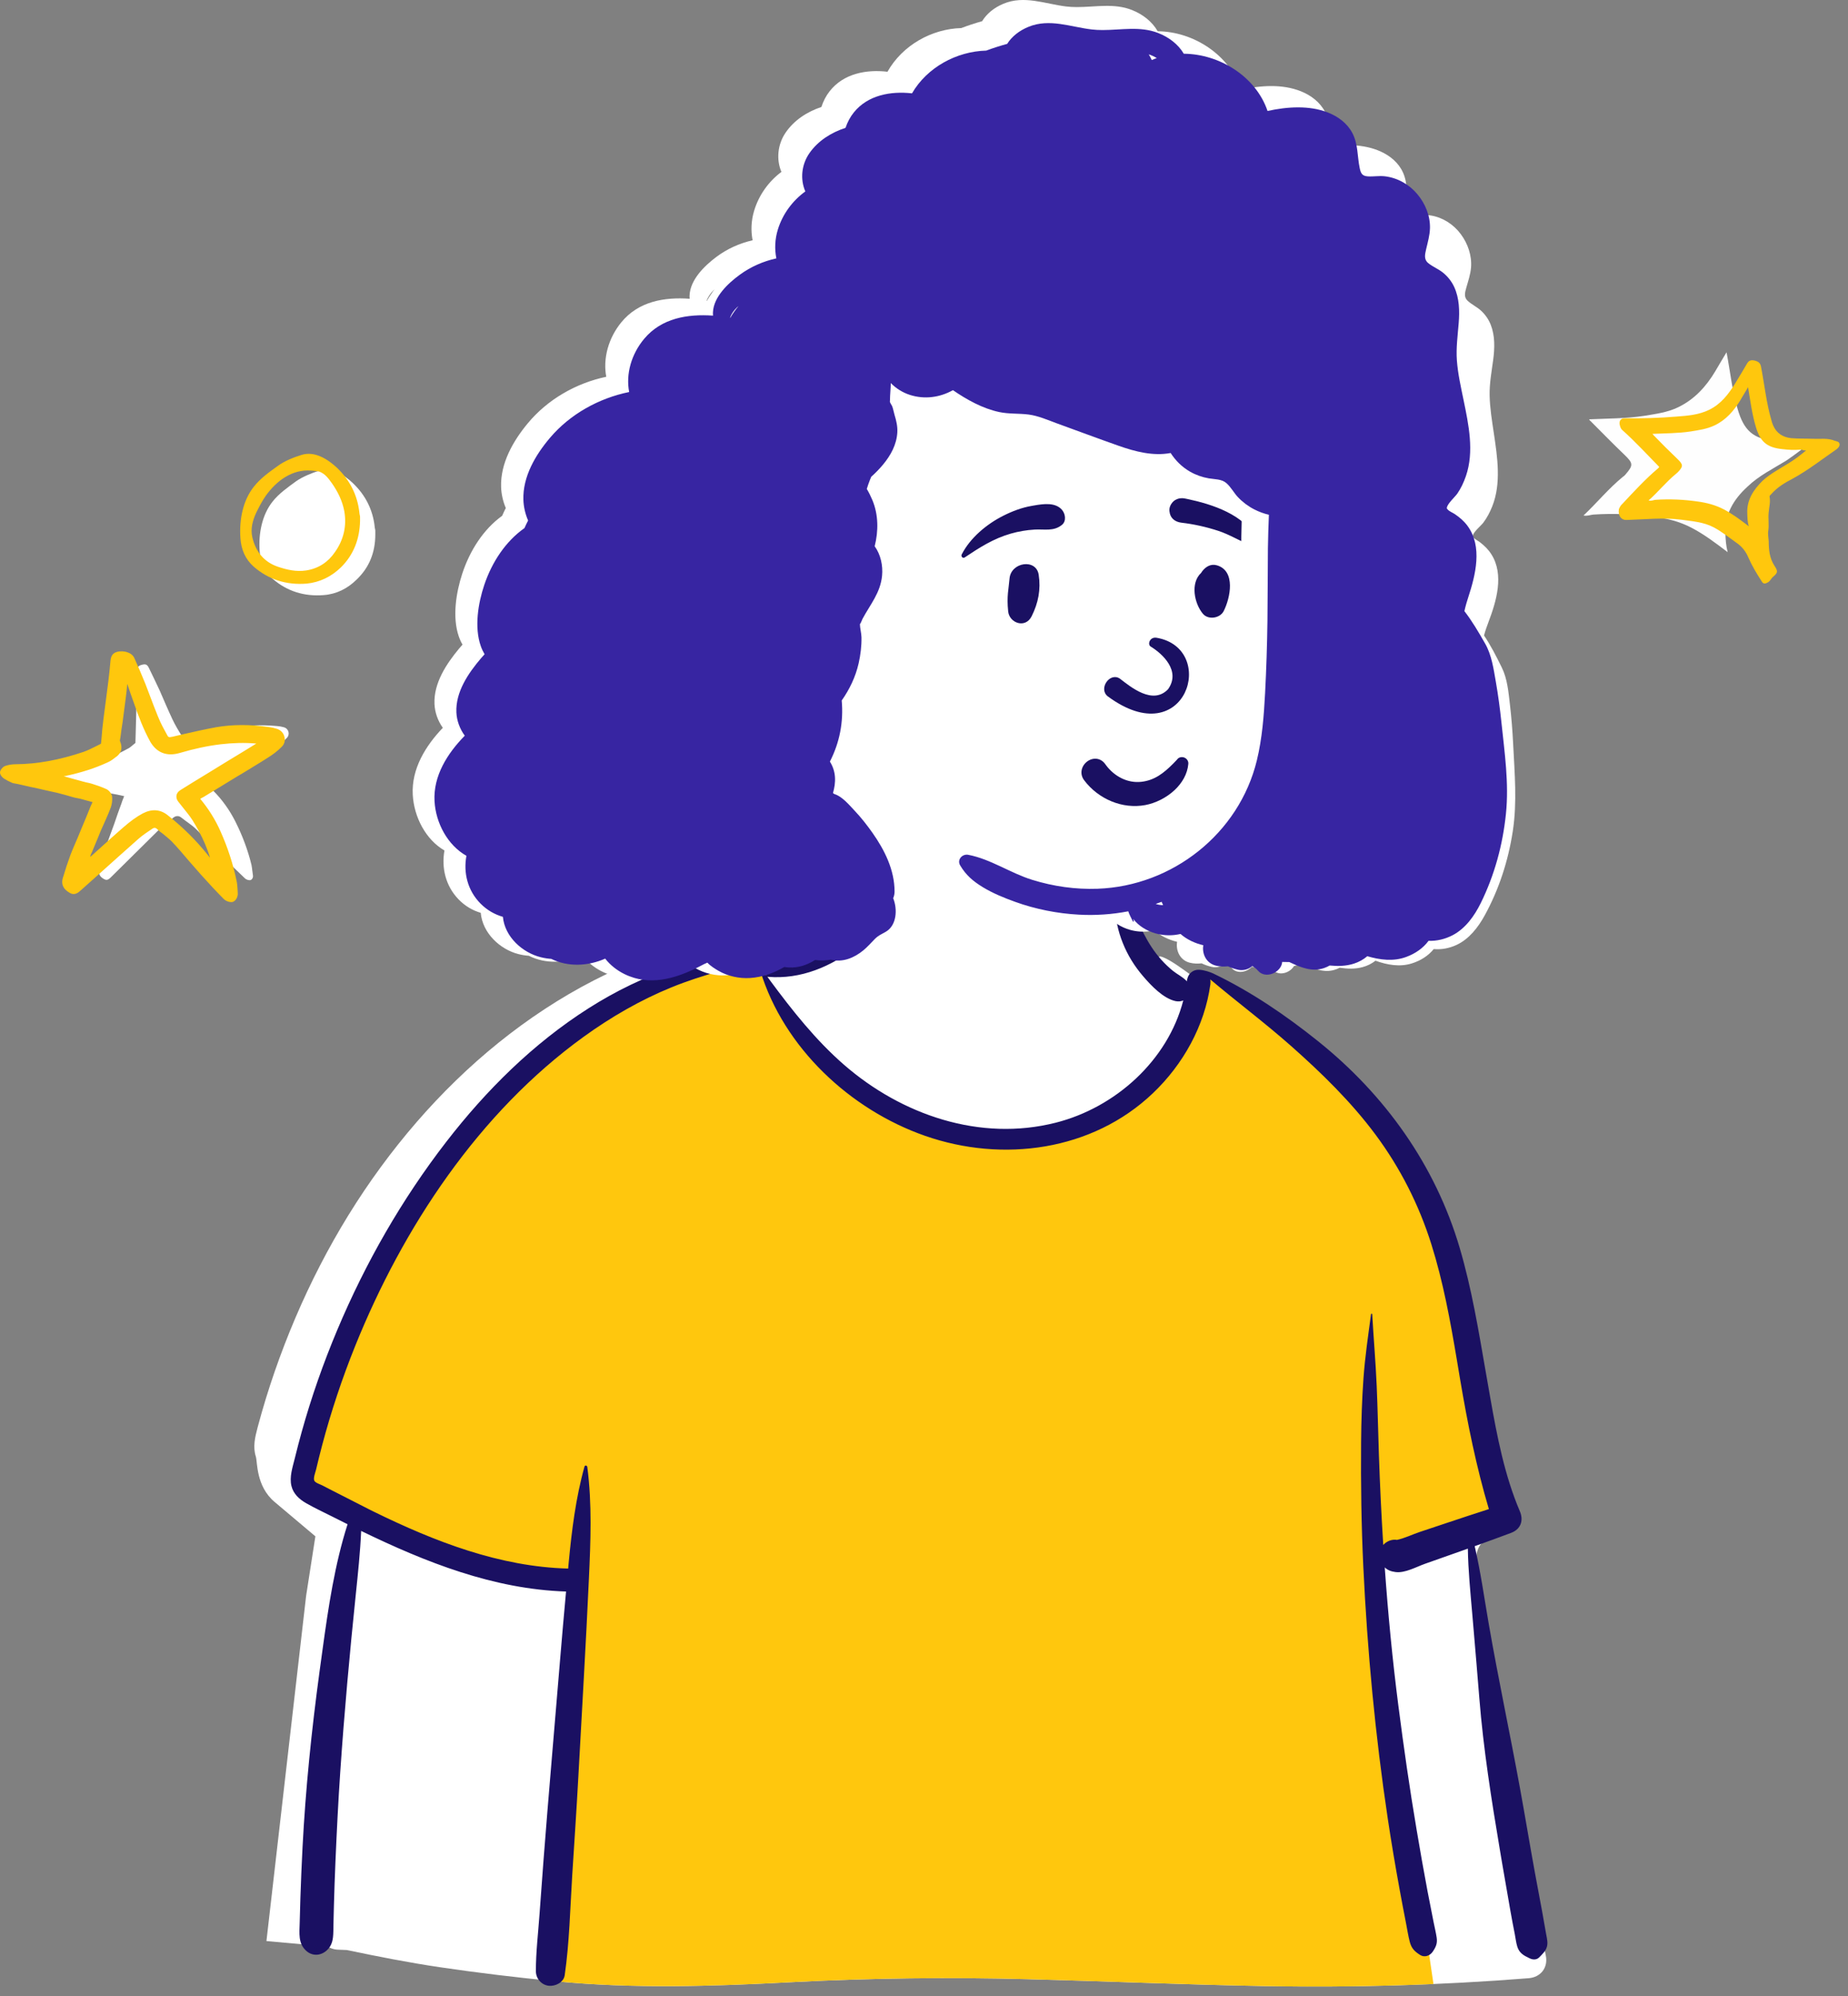 <?xml version="1.0" encoding="UTF-8"?>
<svg xmlns="http://www.w3.org/2000/svg" xmlns:xlink="http://www.w3.org/1999/xlink" width="163px" height="176px" viewBox="0 0 163 176">
  <rect x="0" y="0" width="163" height="176" fill="#808080" stroke="none"/>
  <title>7B38F739-68C2-40AF-AF7F-C975DDE4A9CF</title>
  <g id="ProfileScreen" stroke="none" stroke-width="1" fill="none" fill-rule="evenodd">
    <g id="Assets" transform="translate(-257, -3702)">
      <g id="ALL-STAR" transform="translate(257, 3702)">
        <path d="M132.539,153.441 C131.968,150.22 131.445,146.99 130.97,143.754 C130.745,142.217 130.524,140.679 130.326,139.139 C130.188,138.059 129.977,136.825 130.711,136.026 C131.746,134.901 132.684,133.938 132.81,132.326 C132.93,130.81 132.416,129.156 132.096,127.685 C131.423,124.598 130.586,121.549 129.661,118.53 C128.721,115.462 127.691,112.422 126.645,109.389 C125.667,106.553 124.728,103.692 123.454,100.971 C121.039,95.807 116.951,91.982 111.9,89.429 C110.644,88.794 108.081,86.527 106.769,86.019 C105.561,85.553 105.566,86.915 104.379,86.402 C103.429,85.992 102.545,85.445 102.014,84.529 C101.436,83.533 99.989,82.142 99.769,80.983 C99.302,78.528 99.808,76.438 98.054,74.591 C96.499,72.95 94.408,71.826 92.243,71.222 C87.483,69.895 81.134,70.823 78.262,75.245 C76.89,77.357 76.411,79.91 74.56,81.634 C72.943,83.139 73.305,84.167 71.211,84.943 C71.093,84.987 67.879,84.298 67.76,84.342 C65.47,83.852 63.281,85.223 61.18,86.019 C58.048,87.206 55.065,88.75 52.263,90.585 C46.614,94.286 41.775,99.092 37.785,104.53 C33.763,110.012 30.642,116.158 28.42,122.581 C27.88,124.141 27.396,125.72 26.968,127.315 C26.729,128.207 26.473,129.133 26.764,130.046 C27.003,130.793 27.533,131.349 28.156,131.798 C28.999,132.406 30.692,132.801 30.659,134.024 C30.634,134.954 30.319,135.932 30.165,136.851 C29.981,137.945 29.831,139.046 29.68,140.145 C28.995,145.146 28.462,150.176 28.226,155.221 C27.994,160.187 27.802,165.254 28.146,170.221 C28.169,170.548 28.267,170.848 28.424,171.102 C28.277,171.159 28.266,171.433 28.449,171.472 C28.577,171.498 28.705,171.526 28.833,171.552 C29.1,171.754 29.432,171.878 29.814,171.89 C30.073,171.898 30.332,171.909 30.591,171.922 C33.323,172.493 36.054,173.033 38.821,173.441 C42.185,173.937 45.559,174.342 48.943,174.671 C55.897,175.347 62.797,175.123 69.76,174.758 C76.712,174.395 83.661,174.309 90.621,174.491 C97.586,174.672 104.55,174.974 111.517,175.099 C119.301,175.237 127.073,175.025 134.835,174.406 C135.899,174.321 136.557,173.475 136.347,172.418 C135.09,166.088 133.665,159.798 132.539,153.441 Z" id="Path" fill="#FFFFFF"></path>
        <path d="M56.979,84.387 L57.131,84.328 C59.186,83.526 61.325,82.231 63.56,82.709 C63.639,82.68 65.093,82.976 66.089,83.164 L65.144,84.151 L63.475,84.471 C69.232,93.97 76.04,98.719 83.9,98.719 C91.76,98.719 97.724,93.97 101.793,84.471 L102.348,84.318 C102.416,84.333 102.49,84.356 102.568,84.387 C103.88,84.894 106.442,87.161 107.699,87.796 C112.751,90.35 116.838,94.173 119.254,99.337 C120.484,101.968 121.403,104.729 122.346,107.472 L122.444,107.756 C123.49,110.79 124.52,113.828 125.46,116.896 C126.345,119.785 127.15,122.7 127.807,125.65 L127.895,126.052 C128.216,127.524 128.729,129.176 128.61,130.693 C128.565,131.267 128.417,131.759 128.198,132.205 L116.812,136.301 L122.237,173.287 C117.268,173.5 112.294,173.554 107.317,173.466 C100.349,173.342 93.386,173.039 86.42,172.858 C79.671,172.683 72.933,172.757 66.191,173.094 L64.479,173.181 C57.882,173.511 51.337,173.68 44.743,173.038 L44.293,172.995 L23.501,171.133 L27.001,140.695 L27.818,135.448 L24.219,132.416 C22.564,131.016 22.719,128.9 22.564,128.412 C22.294,127.567 22.493,126.71 22.714,125.88 L22.767,125.681 C23.195,124.087 23.68,122.507 24.219,120.948 C26.442,114.525 29.562,108.38 33.585,102.896 C37.574,97.458 42.413,92.653 48.063,88.952 C50.865,87.117 53.847,85.573 56.979,84.387 Z" id="Path" fill="#FFFFFF"></path>
        <path d="M61.18,86.019 L61.332,85.961 C63.386,85.158 65.525,83.864 67.76,84.342 C67.839,84.313 69.293,84.608 70.29,84.797 L69.344,85.783 L67.675,86.104 C73.432,95.602 80.24,100.351 88.1,100.351 C95.96,100.351 101.924,95.602 105.993,86.104 L106.548,85.951 C106.617,85.967 106.69,85.989 106.768,86.019 C108.081,86.526 110.643,88.793 111.899,89.429 C116.951,91.982 121.038,95.806 123.454,100.97 C124.685,103.6 125.604,106.362 126.546,109.105 L126.644,109.389 C127.69,112.422 128.72,115.462 129.66,118.53 C130.546,121.418 131.35,124.333 132.007,127.282 L132.096,127.685 C132.416,129.156 132.929,130.81 132.81,132.326 C132.765,132.9 132.617,133.392 132.398,133.838 L121.012,137.934 L126.437,174.919 C121.468,175.132 116.494,175.188 111.517,175.099 C104.549,174.974 97.586,174.672 90.62,174.49 C83.871,174.315 77.133,174.389 70.392,174.726 L68.679,174.814 C62.082,175.144 55.537,175.312 48.943,174.671 L48.493,174.627 L48.493,169.217 L50.81,139.091 L39.071,136.882 L27.547,131.286 C27.199,130.939 26.919,130.533 26.764,130.046 C26.494,129.199 26.694,128.343 26.915,127.512 L26.968,127.314 C27.395,125.719 27.88,124.141 28.42,122.581 C30.642,116.157 33.763,110.012 37.785,104.53 C41.774,99.092 46.613,94.286 52.263,90.585 C55.065,88.75 58.047,87.206 61.18,86.019 Z" id="Path" fill="#FFC70D"></path>
        <path d="M65.588,84.186 C66.308,84.155 67.042,84.272 67.76,84.342 C67.823,84.348 67.846,84.445 67.776,84.459 C66.491,84.727 65.22,85.095 63.957,85.467 L63.417,85.628 C61.993,86.049 60.612,86.483 59.234,87.045 C56.488,88.164 53.879,89.673 51.479,91.409 C42.235,98.09 35.545,108.206 31.323,118.679 C30.177,121.524 29.205,124.439 28.418,127.403 C28.227,128.124 28.047,128.848 27.876,129.574 C27.826,129.787 27.608,130.332 27.728,130.551 C27.833,130.743 28.245,130.862 28.436,130.962 L29.082,131.297 C30.341,131.946 32.438,133.012 32.649,133.116 L32.977,133.278 C38.342,135.907 44.075,138.137 50.113,138.291 L50.16,137.776 C50.43,134.926 50.783,132.061 51.554,129.299 C51.595,129.151 51.784,129.201 51.802,129.332 C52.231,132.603 52.094,135.899 51.944,139.184 C51.679,145.002 51.326,150.817 51.013,156.633 C50.856,159.543 50.654,162.45 50.471,165.358 C50.287,168.272 50.228,171.256 49.809,174.146 C49.716,174.79 48.962,175.14 48.39,175.072 C47.758,174.996 47.271,174.44 47.268,173.801 C47.261,172.118 47.472,170.415 47.59,168.735 C47.702,167.14 47.821,165.546 47.944,163.951 C48.393,158.131 48.91,152.318 49.387,146.501 C49.557,144.438 49.739,142.376 49.928,140.315 C43.531,140.109 37.556,137.74 31.855,134.973 C31.773,136.846 31.574,138.716 31.381,140.581 C30.842,145.786 30.367,150.989 30.012,156.21 C29.832,158.847 29.702,161.487 29.588,164.128 C29.532,165.426 29.487,166.723 29.452,168.022 C29.44,168.455 29.429,168.888 29.42,169.321 L29.401,170.312 C29.385,170.941 29.321,171.522 28.792,171.98 C28.255,172.444 27.529,172.47 26.998,171.98 C26.286,171.325 26.412,170.432 26.433,169.553 C26.451,168.811 26.472,168.069 26.496,167.327 C26.545,165.842 26.608,164.359 26.684,162.876 C26.951,157.693 27.485,152.53 28.182,147.387 L28.454,145.403 C28.962,141.712 29.52,137.938 30.656,134.383 C30.213,134.163 29.772,133.943 29.333,133.72 C28.554,133.325 27.748,132.955 26.99,132.519 C26.39,132.174 25.871,131.7 25.704,131.001 C25.517,130.223 25.803,129.37 25.992,128.611 L26.009,128.544 C26.195,127.779 26.395,127.017 26.606,126.259 C27.462,123.183 28.521,120.167 29.76,117.225 C32.241,111.334 35.443,105.738 39.355,100.678 C42.876,96.123 47.036,91.993 51.911,88.895 C54.294,87.381 56.834,86.136 59.52,85.257 C60.776,84.846 62.142,84.489 63.456,84.342 C64.166,84.263 64.876,84.217 65.588,84.186 Z M78.342,74.852 C79.198,73.934 80.897,74.884 80.486,76.1 C79.52,78.961 77.982,81.57 75.581,83.45 C73.324,85.217 70.633,86.365 67.735,86.12 C67.712,86.118 67.693,86.113 67.676,86.104 L67.925,86.443 C69.886,89.095 71.955,91.71 74.448,93.877 C79.528,98.294 86.445,100.675 93.123,98.98 C98.379,97.648 103.008,93.494 104.369,88.2 C104.174,88.287 103.942,88.317 103.687,88.262 C102.598,88.026 101.52,86.88 100.817,86.058 C100.057,85.171 99.463,84.211 99.029,83.126 C98.232,81.142 97.977,78.587 99.064,76.664 C99.198,76.427 99.508,76.56 99.534,76.791 L99.576,77.153 C99.785,78.954 100.046,80.697 100.896,82.339 C101.312,83.143 101.81,83.927 102.417,84.601 C102.742,84.96 103.094,85.305 103.473,85.606 C103.844,85.901 104.292,86.113 104.624,86.451 L104.684,86.516 L104.686,86.504 C104.77,85.791 105.27,85.477 105.76,85.497 C106.234,85.516 106.791,85.724 107.006,85.824 L107.027,85.834 C110.332,87.42 113.375,89.487 116.239,91.781 C122.163,96.524 126.603,102.725 128.753,110.028 C129.809,113.611 130.414,117.304 131.053,120.98 L131.447,123.231 C132.043,126.625 132.71,130.085 134.057,133.241 C134.405,134.058 134.137,134.824 133.283,135.144 C132.215,135.546 131.145,135.934 130.073,136.317 C130.599,138.576 130.921,140.913 131.315,143.182 C132.154,148.007 133.181,152.801 134.062,157.62 C134.513,160.083 134.919,162.555 135.369,165.019 C135.586,166.206 135.813,167.39 136.032,168.577 C136.151,169.216 136.258,169.858 136.371,170.498 L136.391,170.604 C136.456,170.943 136.537,171.292 136.444,171.629 C136.338,172.015 136.037,172.288 135.769,172.564 C135.547,172.792 135.227,172.793 134.956,172.669 L134.867,172.627 C134.384,172.401 134.004,172.176 133.832,171.629 C133.723,171.284 133.684,170.895 133.613,170.538 C133.477,169.856 133.348,169.172 133.226,168.487 C132.981,167.115 132.743,165.743 132.51,164.369 L132.293,163.083 C131.548,158.65 130.839,154.19 130.481,149.71 C130.322,147.723 130.154,145.737 129.984,143.752 L129.856,142.262 C129.695,140.377 129.497,138.443 129.47,136.533 L128.829,136.761 L125.7,137.866 C124.923,138.14 123.936,138.702 123.101,138.6 C122.691,138.55 122.38,138.422 122.14,138.188 C122.428,142.253 122.818,146.311 123.337,150.35 C123.81,154.023 124.334,157.692 124.955,161.344 C125.261,163.153 125.576,164.96 125.918,166.762 C126.09,167.663 126.267,168.563 126.448,169.462 C126.539,169.91 126.647,170.359 126.718,170.812 C126.798,171.33 126.656,171.649 126.367,172.075 C126.129,172.424 125.654,172.604 125.268,172.362 C124.758,172.042 124.491,171.765 124.341,171.181 C124.205,170.652 124.122,170.1 124.017,169.563 C123.822,168.573 123.633,167.581 123.452,166.588 C123.071,164.512 122.721,162.432 122.407,160.345 C121.304,152.992 120.604,145.577 120.25,138.15 C120.076,134.485 120.022,130.817 120.053,127.15 C120.069,125.269 120.13,123.385 120.264,121.508 C120.399,119.611 120.678,117.75 120.929,115.87 C120.937,115.803 121.031,115.799 121.035,115.87 C121.153,117.977 121.339,120.083 121.43,122.196 C121.517,124.213 121.555,126.233 121.624,128.251 C121.714,130.902 121.841,133.555 122.007,136.207 C122.309,135.878 122.764,135.687 123.219,135.762 C123.877,135.624 124.587,135.277 125.214,135.068 L127.583,134.277 C128.829,133.861 130.073,133.448 131.323,133.048 C130.205,129.291 129.44,125.478 128.787,121.609 L128.496,119.869 C127.919,116.444 127.297,113.019 126.252,109.702 C125.154,106.216 123.51,102.973 121.329,100.038 C119.18,97.145 116.565,94.598 113.872,92.214 C111.567,90.175 109.101,88.333 106.751,86.349 C106.774,86.481 106.78,86.625 106.758,86.785 C106.259,90.442 104.35,93.849 101.69,96.382 C96.347,101.471 88.437,102.527 81.598,100.141 C74.982,97.832 69.133,92.365 67.067,85.599 C67.032,85.484 67.187,85.437 67.249,85.523 C67.364,85.68 67.479,85.837 67.594,85.994 C67.586,85.931 67.619,85.863 67.696,85.834 C70.107,84.902 72.475,83.583 74.282,81.715 C75.163,80.805 75.932,79.774 76.538,78.662 C76.829,78.129 77.09,77.577 77.299,77.007 L77.352,76.86 C77.604,76.146 77.815,75.418 78.342,74.852 Z" id="Shape" fill="#1A1062"></path>
        <path d="M91.037,15.762 C99.056,15.762 109.1,24.927 112.039,28.827 C114.511,32.106 114.161,48.997 114.161,59.017 C114.161,61.113 113.215,65.079 112.872,67.084 C111.614,74.429 106.134,80.59 95.288,80.59 C86.456,80.59 79.66,77.787 73.087,70.619 C71.588,68.984 64.265,74.838 62.768,72.73 C58.856,72.73 55.585,36.115 63.265,25.132 C70.945,14.15 83.017,15.762 91.037,15.762 Z" id="Path" fill="#FFFFFF"></path>
        <path d="M140.548,45.367 C142.344,45.244 144.148,45.329 145.919,45.584 C147.056,45.699 148.157,45.984 149.188,46.524 C150.303,47.101 151.344,47.891 152.386,48.681 C152.234,48.102 152.208,47.559 152.185,47.057 C152.106,45.344 152.924,44.009 154.131,42.908 C155.133,41.941 156.362,41.341 157.543,40.617 C158.274,40.124 158.962,39.59 159.649,39.056 C159.4,39.109 159.142,38.954 158.891,38.965 C158.141,39.041 157.384,38.992 156.626,38.901 C154.606,38.699 153.818,37.94 153.272,36.081 C152.779,34.47 152.616,32.761 152.287,31.06 C151.936,31.62 151.626,32.178 151.315,32.695 C150.499,34.071 149.463,35.207 148.028,35.9 C147.086,36.362 146.045,36.493 145.006,36.666 C143.425,36.905 141.792,36.895 140.162,36.97 C140.208,37.051 140.252,37.091 140.339,37.171 C141.305,38.132 142.272,39.134 143.28,40.093 C144.068,40.853 144.076,41.02 143.36,41.848 C143.321,41.892 143.241,41.979 143.159,42.025 C141.907,43.045 140.877,44.306 139.672,45.449 C140.053,45.515 140.297,45.379 140.548,45.367 Z" id="Path" fill="#FEFEFE" fill-rule="nonzero"></path>
        <path d="M143.477,45.842 C145.107,45.797 146.701,45.608 148.343,45.825 C149.281,45.957 150.275,46.029 151.141,46.485 C151.858,46.86 152.494,47.385 153.157,47.85 C153.638,48.178 153.978,48.599 154.207,49.142 C154.532,49.885 154.942,50.566 155.382,51.245 C155.508,51.472 155.656,51.495 155.883,51.368 C156.112,51.27 156.19,51.063 156.327,50.911 C156.805,50.51 156.857,50.391 156.514,49.882 C156.074,49.203 156.012,48.478 156.008,47.75 C155.993,47.43 155.919,47.113 155.965,46.819 C156.055,46.262 155.943,45.713 156.005,45.157 C156.043,44.718 156.168,44.275 156.09,43.842 C156.053,43.698 156.14,43.665 156.223,43.574 C156.749,42.967 157.429,42.558 158.112,42.206 C159.505,41.444 160.714,40.486 161.985,39.612 C162.154,39.488 162.291,39.307 162.254,39.134 C162.215,38.932 162.011,38.912 161.834,38.862 C161.21,38.598 160.545,38.716 159.903,38.687 C159.26,38.658 158.62,38.687 157.976,38.629 C157.245,38.546 156.703,38.191 156.411,37.535 C156.347,37.392 156.28,37.22 156.243,37.047 C155.793,35.494 155.631,33.899 155.325,32.311 C155.25,31.935 155.013,31.859 154.747,31.783 C154.512,31.736 154.279,31.746 154.117,32.016 C153.765,32.615 153.414,33.213 153.061,33.783 C152.465,34.742 151.806,35.617 150.752,36.131 C149.84,36.58 148.853,36.654 147.865,36.728 C146.355,36.855 144.843,36.895 143.297,36.877 C142.976,36.863 142.813,37.103 142.854,37.393 C142.892,37.566 142.931,37.768 143.083,37.907 C144.237,38.932 145.28,40.079 146.351,41.167 C146.295,41.228 146.269,41.287 146.212,41.319 C145.09,42.273 144.091,43.367 143.091,44.432 C142.951,44.555 142.871,44.704 142.792,44.883 C142.701,45.441 142.983,45.865 143.477,45.842 Z M147.835,41.77 C147.892,41.738 147.918,41.678 147.976,41.647 C148.504,41.098 148.467,40.954 147.918,40.426 C147.218,39.758 146.546,39.09 145.873,38.392 C145.843,38.364 145.81,38.307 145.749,38.252 C146.884,38.2 148.02,38.207 149.12,38.04 C149.843,37.92 150.539,37.83 151.223,37.508 C152.25,37.024 152.941,36.206 153.51,35.277 C153.725,34.889 153.97,34.528 154.186,34.14 C154.386,35.325 154.527,36.484 154.871,37.634 C155.251,38.927 155.829,39.455 157.206,39.596 C157.733,39.66 158.259,39.694 158.781,39.641 C158.955,39.633 159.106,39.743 159.308,39.705 C158.831,40.105 158.353,40.476 157.843,40.791 C157.051,41.293 156.168,41.741 155.468,42.384 C154.661,43.178 154.06,44.08 154.116,45.272 C154.133,45.65 154.12,46 154.255,46.402 C153.5,45.824 152.806,45.302 152.03,44.9 C151.313,44.525 150.546,44.327 149.755,44.217 C148.523,44.04 147.267,43.98 146.018,44.066 C145.844,44.074 145.674,44.198 145.409,44.123 C146.276,43.355 146.964,42.479 147.835,41.77 Z" id="Shape" fill="#FFC70D"></path>
        <path d="M98.049,70.654 C97.097,70.266 96.249,69.619 95.628,68.792 C95.412,68.505 95.356,68.201 95.402,67.923 C95.452,67.611 95.637,67.328 95.889,67.139 C96.142,66.948 96.458,66.854 96.763,66.902 C97.029,66.944 97.293,67.089 97.503,67.391 L97.546,67.451 C97.915,67.95 98.396,68.359 98.944,68.623 C99.472,68.878 100.063,68.996 100.673,68.927 C101.838,68.796 102.64,68.167 103.492,67.312 C103.598,67.204 103.704,67.093 103.81,66.98 C103.878,66.877 103.971,66.811 104.074,66.777 C104.189,66.738 104.319,66.741 104.438,66.782 C104.552,66.822 104.655,66.898 104.723,66.999 C104.789,67.095 104.826,67.214 104.814,67.35 C104.736,68.235 104.273,69.026 103.615,69.646 C102.884,70.336 101.916,70.813 101.004,70.98 C100,71.164 98.976,71.032 98.049,70.654 Z M101.478,56.992 C102.548,57.641 104.175,59.156 103.026,60.766 C101.672,62.185 99.724,60.558 98.764,59.822 C97.874,59.251 96.873,60.718 97.699,61.385 C104.638,66.52 107.454,57.162 102.019,56.228 C101.42,56.125 101.199,56.791 101.478,56.992 Z M89.043,51.018 C89.162,49.552 91.394,49.22 91.616,50.67 C91.815,51.969 91.581,53.162 90.995,54.331 C90.436,55.448 89.031,54.927 88.925,53.91 C88.782,52.546 88.97,51.929 89.043,51.018 Z M106.036,50.369 C106.348,49.961 106.797,49.683 107.336,49.84 C109.018,50.332 108.522,52.719 107.931,53.881 C107.61,54.512 106.573,54.672 106.104,54.117 C105.34,53.211 104.974,51.401 105.945,50.508 C105.971,50.462 106.001,50.416 106.036,50.369 Z M90.973,44.606 L91.238,44.559 C92.06,44.417 93.083,44.281 93.664,44.941 C93.972,45.292 94.079,45.943 93.664,46.278 C92.934,46.868 92.128,46.64 91.255,46.69 C90.534,46.731 89.842,46.85 89.149,47.048 C87.627,47.483 86.387,48.277 85.087,49.148 C84.917,49.263 84.743,49.045 84.824,48.885 C85.574,47.416 87.028,46.209 88.485,45.474 C89.262,45.081 90.113,44.755 90.973,44.606 Z M104.504,43.948 L104.707,43.989 C106.92,44.452 109.796,45.376 110.843,47.549 C110.883,47.856 110.841,47.922 110.807,47.965 L110.796,47.979 C110.767,48.016 110.745,48.067 110.612,48.109 C110.575,48.1 110.537,48.091 110.5,48.081 C110.019,47.955 109.639,47.781 109.272,47.602 L108.872,47.405 C108.41,47.178 107.943,46.959 107.448,46.798 C106.391,46.454 105.306,46.211 104.202,46.082 C103.963,46.053 103.733,45.973 103.551,45.835 C103.379,45.703 103.247,45.522 103.187,45.28 C103.109,44.968 103.132,44.731 103.299,44.449 C103.426,44.237 103.605,44.09 103.813,44.006 C104.024,43.92 104.265,43.9 104.504,43.948 Z" id="Shape" fill="#1A1062"></path>
        <path d="M99.652,79.316 C99.825,79.254 99.998,79.19 100.17,79.124 C100.182,79.165 100.201,79.204 100.222,79.243 C100.246,79.304 100.27,79.364 100.297,79.424 C100.081,79.426 99.865,79.386 99.652,79.316 Z M99.303,3.327 C99.226,3.149 99.138,2.979 99.039,2.815 C99.281,2.895 99.522,3.007 99.741,3.151 C99.594,3.202 99.448,3.261 99.303,3.327 Z M62.349,26.527 C62.339,26.525 62.329,26.524 62.32,26.522 C62.447,26.174 62.673,25.845 62.922,25.608 C62.967,25.565 63.016,25.525 63.062,25.485 C62.797,25.81 62.557,26.157 62.349,26.527 Z M129.967,62.958 C129.842,61.735 129.683,60.516 129.477,59.304 C129.279,58.144 129.112,56.903 128.539,55.873 C127.97,54.848 127.4,53.852 126.722,52.949 C126.819,52.489 126.947,52.056 127.058,51.707 C127.698,49.697 128.328,47.145 126.998,45.277 C126.69,44.845 126.313,44.513 125.881,44.214 C125.698,44.086 125.394,43.97 125.253,43.794 C125.154,43.67 125.188,43.737 125.183,43.676 C125.159,43.344 125.913,42.644 126.09,42.382 C126.42,41.896 126.665,41.349 126.854,40.79 C127.596,38.578 127.091,36.141 126.644,33.925 C126.408,32.75 126.148,31.572 126.062,30.372 C125.983,29.245 126.133,28.145 126.22,27.025 C126.306,25.918 126.283,24.777 125.823,23.753 C125.599,23.254 125.259,22.814 124.844,22.471 C124.441,22.135 123.937,21.94 123.543,21.606 C123.15,21.273 123.263,20.822 123.365,20.362 C123.506,19.737 123.684,19.116 123.701,18.471 C123.732,17.346 123.287,16.25 122.592,15.399 C121.874,14.52 120.851,13.926 119.743,13.793 C119.237,13.731 118.74,13.835 118.235,13.799 C117.738,13.763 117.629,13.507 117.536,13.037 C117.32,11.962 117.408,10.9 116.894,9.897 C116.439,9.005 115.63,8.4 114.734,8.044 C113.095,7.39 111.187,7.525 109.457,7.91 C108.436,4.812 105.248,2.781 102.112,2.756 C101.622,1.899 100.792,1.259 99.847,0.884 C98.282,0.26 96.624,0.624 94.995,0.624 L94.987,0.624 C94.824,0.614 94.66,0.61 94.497,0.611 C94.343,0.602 94.189,0.589 94.036,0.571 C92.181,0.345 90.346,-0.438 88.508,0.329 C87.688,0.671 87.037,1.198 86.625,1.87 C86.003,2.044 85.39,2.244 84.788,2.475 C82.18,2.546 79.597,3.988 78.279,6.325 C76.422,6.108 74.408,6.476 73.18,8.04 C72.86,8.446 72.613,8.925 72.449,9.432 C71.197,9.85 70.038,10.593 69.28,11.714 C68.589,12.736 68.456,14.058 68.924,15.156 C67.806,15.991 66.933,17.186 66.512,18.597 C66.256,19.454 66.219,20.34 66.383,21.184 C65.239,21.446 64.144,21.931 63.175,22.659 C62.159,23.422 60.89,24.636 60.823,26.033 C60.818,26.135 60.822,26.238 60.83,26.34 C58.593,26.178 56.312,26.569 54.8,28.418 C53.665,29.806 53.171,31.593 53.474,33.219 C50.813,33.777 48.296,35.211 46.541,37.333 C45.265,38.874 44.131,40.834 44.199,42.933 C44.22,43.566 44.364,44.202 44.613,44.79 L44.613,44.792 C44.506,44.999 44.397,45.229 44.292,45.474 C42.643,46.664 41.445,48.528 40.771,50.583 C40.226,52.248 39.883,54.411 40.465,56.105 C40.553,56.363 40.666,56.607 40.797,56.832 C40.687,56.953 40.583,57.073 40.482,57.195 C39.371,58.534 38.246,60.221 38.323,62.065 C38.354,62.807 38.621,63.554 39.058,64.167 C37.522,65.773 36.284,67.801 36.407,70.064 C36.512,72.034 37.56,74.035 39.203,74.981 C38.929,76.499 39.296,78.101 40.442,79.287 C41.014,79.879 41.688,80.269 42.403,80.478 C42.562,82.266 44.101,83.705 45.735,84.118 C46.04,84.196 46.344,84.243 46.647,84.265 C48.118,85.009 49.872,84.924 51.373,84.242 C51.815,84.822 52.391,85.293 53.063,85.633 C53.335,85.77 53.622,85.885 53.922,85.977 C56.042,86.624 58.215,85.747 60.069,84.724 C60.129,84.691 60.238,84.649 60.335,84.605 C60.591,84.9 61.057,85.191 61.301,85.334 C62.126,85.823 63.134,86.051 64.082,85.986 C65.193,85.91 66.173,85.531 67.08,84.993 C67.213,85.017 67.346,85.03 67.48,85.037 C68.334,85.084 69.095,84.805 69.779,84.365 C70.231,84.427 70.695,84.421 71.164,84.335 C72.199,84.607 73.206,84.176 74.015,83.491 C74.374,83.187 74.677,82.83 75.001,82.491 C75.338,82.137 75.594,82.055 75.988,81.817 C76.92,81.255 77.032,79.831 76.628,78.801 C76.705,78.621 76.749,78.42 76.749,78.197 C76.746,76.252 75.877,74.468 74.811,72.911 C74.334,72.218 73.816,71.538 73.248,70.922 C72.792,70.428 72.15,69.625 71.475,69.424 C71.433,69.394 71.391,69.363 71.348,69.334 C71.479,68.861 71.556,68.38 71.523,67.889 C71.489,67.384 71.331,66.906 71.078,66.498 C71.927,64.801 72.286,62.939 72.115,60.997 C72.806,59.986 73.33,58.87 73.6,57.647 C73.766,56.89 73.862,56.093 73.849,55.317 C73.843,54.945 73.711,54.474 73.708,54.088 C73.728,54.21 73.882,53.755 73.941,53.642 C74.627,52.329 75.507,51.305 75.654,49.757 C75.739,48.852 75.532,47.852 75.005,47.11 C75.342,45.74 75.338,44.268 74.808,42.961 C74.665,42.612 74.502,42.27 74.314,41.946 C74.401,41.673 74.481,41.397 74.583,41.149 C74.623,41.051 74.662,40.951 74.702,40.852 C75.088,40.501 75.446,40.118 75.748,39.743 C76.416,38.911 76.927,37.957 76.991,36.859 C77.023,36.308 76.897,35.782 76.742,35.26 C76.674,35.024 76.633,34.761 76.552,34.531 C76.506,34.403 76.396,34.273 76.358,34.152 C76.35,34.126 76.342,34.104 76.337,34.086 C76.342,34.069 76.347,34.032 76.347,33.963 C76.348,33.436 76.415,32.921 76.418,32.414 C76.886,32.901 77.449,33.265 78.089,33.477 C79.38,33.904 80.725,33.711 81.867,33.052 C83.097,33.921 84.478,34.707 85.926,35.022 C86.787,35.21 87.649,35.132 88.512,35.248 C89.37,35.364 90.199,35.75 91.007,36.05 C92.806,36.721 94.599,37.409 96.403,38.062 C97.859,38.588 99.436,39.006 100.961,38.71 C101.389,39.39 101.945,39.966 102.658,40.388 C103.168,40.689 103.729,40.893 104.308,40.994 C104.819,41.084 105.421,41.048 105.835,41.411 C106.241,41.763 106.494,42.288 106.858,42.684 C107.264,43.127 107.765,43.511 108.289,43.787 C108.71,44.009 109.14,44.168 109.577,44.273 C109.538,45.275 109.501,46.275 109.49,47.278 C109.469,49.458 109.477,51.638 109.449,53.818 C109.42,55.99 109.354,58.163 109.242,60.332 C109.138,62.369 108.989,64.412 108.518,66.398 C106.956,72.989 101.105,77.708 94.556,77.949 C92.612,78.021 90.687,77.739 88.828,77.149 C86.902,76.538 85.182,75.279 83.207,74.892 C82.691,74.792 82.205,75.327 82.501,75.842 C83.01,76.727 83.629,77.267 84.475,77.799 C85.361,78.355 86.348,78.767 87.323,79.128 C89.115,79.791 91.012,80.175 92.913,80.283 C94.364,80.364 95.821,80.262 97.242,79.98 C97.342,80.296 97.518,80.602 97.652,80.894 C97.672,80.937 97.739,80.908 97.726,80.864 C97.704,80.791 97.69,80.726 97.684,80.673 C98.163,81.316 98.901,81.76 99.659,81.975 C100.194,82.128 100.762,82.175 101.312,82.11 C101.49,82.09 101.659,82.059 101.827,82.021 C102.388,82.527 103.104,82.865 103.824,83.033 C103.701,83.807 104.072,84.652 104.933,84.873 C105.293,84.965 105.64,84.966 105.988,84.933 C106.268,85.068 106.57,85.174 106.89,85.245 C107.306,85.339 107.805,85.219 108.119,84.908 C108.291,85.033 108.452,85.119 108.611,85.317 C109.267,86.132 110.681,85.483 110.743,84.54 C110.951,84.54 111.16,84.543 111.369,84.55 C111.419,84.573 111.468,84.597 111.52,84.622 C112.435,85.06 113.382,85.444 114.394,85.098 C114.58,85.036 114.751,84.955 114.906,84.861 C115.618,84.927 116.321,84.928 117.043,84.688 C117.47,84.546 117.872,84.319 118.206,84.023 C119.321,84.361 120.498,84.513 121.607,84.095 C122.437,83.783 123.106,83.29 123.577,82.64 C124.297,82.667 125.028,82.488 125.687,82.134 C126.814,81.533 127.603,80.389 128.153,79.244 C129.365,76.717 130.083,74.001 130.364,71.201 C130.642,68.443 130.246,65.7 129.967,62.958 Z" id="Shape" fill="#FFFFFF"></path>
        <path d="M133.464,65.563 C133.406,64.411 133.315,63.261 133.181,62.116 C133.052,61.019 132.956,59.849 132.466,58.856 C131.98,57.867 131.491,56.905 130.896,56.026 C131.01,55.6 131.153,55.201 131.275,54.879 C131.978,53.029 132.699,50.671 131.536,48.855 C131.266,48.434 130.926,48.105 130.534,47.803 C130.368,47.674 130.086,47.55 129.962,47.378 C129.874,47.257 129.903,47.321 129.902,47.264 C129.896,46.952 130.642,46.334 130.821,46.097 C131.157,45.659 131.416,45.159 131.621,44.645 C132.43,42.611 132.075,40.304 131.763,38.205 C131.598,37.093 131.411,35.977 131.39,34.849 C131.37,33.79 131.566,32.767 131.704,31.722 C131.84,30.69 131.874,29.62 131.491,28.638 C131.304,28.159 131.004,27.73 130.631,27.388 C130.266,27.053 129.801,26.845 129.445,26.512 C129.091,26.18 129.22,25.764 129.34,25.338 C129.503,24.76 129.701,24.188 129.75,23.584 C129.834,22.532 129.469,21.483 128.854,20.652 C128.221,19.793 127.284,19.185 126.246,19.004 C125.771,18.921 125.296,18.994 124.823,18.934 C124.354,18.876 124.265,18.63 124.199,18.186 C124.049,17.168 124.185,16.178 123.749,15.212 C123.364,14.354 122.631,13.747 121.803,13.368 C120.288,12.673 118.481,12.704 116.829,12.978 C116.019,10.025 113.11,7.962 110.152,7.781 C109.732,6.954 108.982,6.314 108.107,5.914 C106.661,5.252 105.079,5.509 103.541,5.427 L103.534,5.427 C103.38,5.409 103.226,5.397 103.072,5.39 C102.927,5.374 102.783,5.354 102.639,5.329 C100.899,5.025 99.206,4.199 97.434,4.825 C96.643,5.104 96.002,5.564 95.58,6.173 C94.985,6.305 94.396,6.461 93.817,6.648 C91.353,6.582 88.844,7.803 87.484,9.925 C85.743,9.629 83.823,9.872 82.587,11.275 C82.266,11.64 82.008,12.075 81.828,12.542 C80.626,12.871 79.496,13.509 78.725,14.52 C78.022,15.443 77.831,16.674 78.218,17.726 C77.123,18.451 76.239,19.527 75.773,20.827 C75.489,21.617 75.409,22.445 75.523,23.244 C74.43,23.431 73.373,23.83 72.422,24.464 C71.426,25.127 70.168,26.2 70.036,27.505 C70.026,27.601 70.025,27.697 70.027,27.793 C67.924,27.529 65.752,27.78 64.234,29.436 C63.094,30.678 62.54,32.327 62.745,33.866 C60.206,34.254 57.76,35.471 55.999,37.369 C54.718,38.749 53.551,40.528 53.512,42.497 C53.501,43.09 53.605,43.694 53.811,44.257 L53.811,44.258 C53.7,44.447 53.585,44.657 53.474,44.881 C51.859,45.912 50.636,47.598 49.898,49.489 C49.302,51.021 48.872,53.029 49.337,54.645 C49.407,54.891 49.501,55.125 49.614,55.343 C49.504,55.45 49.4,55.557 49.299,55.666 C48.184,56.865 47.039,58.388 47.02,60.119 C47.013,60.816 47.229,61.528 47.611,62.124 C46.081,63.551 44.813,65.388 44.816,67.514 C44.818,69.364 45.709,71.291 47.213,72.259 C46.879,73.667 47.146,75.186 48.169,76.354 C48.68,76.938 49.296,77.337 49.96,77.568 C50.022,79.251 51.403,80.676 52.925,81.145 C53.209,81.233 53.494,81.293 53.779,81.328 C55.13,82.099 56.789,82.107 58.24,81.544 C58.628,82.109 59.149,82.58 59.766,82.931 C60.015,83.074 60.281,83.196 60.56,83.297 C62.528,84.01 64.623,83.297 66.422,82.432 C66.48,82.405 66.586,82.372 66.679,82.334 C66.906,82.623 67.332,82.92 67.555,83.066 C68.309,83.566 69.25,83.829 70.147,83.817 C71.199,83.801 72.143,83.495 73.026,83.037 C73.15,83.066 73.275,83.085 73.401,83.099 C74.204,83.185 74.936,82.963 75.604,82.585 C76.028,82.666 76.465,82.683 76.913,82.627 C77.875,82.933 78.847,82.58 79.645,81.979 C79.998,81.713 80.302,81.394 80.625,81.091 C80.96,80.777 81.206,80.714 81.59,80.511 C82.497,80.031 82.673,78.703 82.343,77.718 C82.424,77.553 82.476,77.367 82.487,77.158 C82.58,75.337 81.848,73.622 80.918,72.111 C80.503,71.437 80.048,70.775 79.543,70.17 C79.136,69.684 78.57,68.9 77.943,68.678 C77.905,68.647 77.866,68.616 77.828,68.586 C77.975,68.15 78.071,67.704 78.064,67.242 C78.057,66.767 77.932,66.312 77.713,65.917 C78.598,64.37 79.029,62.645 78.964,60.817 C79.666,59.906 80.215,58.887 80.531,57.754 C80.725,57.054 80.855,56.313 80.881,55.585 C80.894,55.236 80.792,54.788 80.809,54.427 C80.822,54.542 80.989,54.124 81.051,54.021 C81.763,52.826 82.644,51.911 82.859,50.469 C82.985,49.626 82.838,48.679 82.378,47.957 C82.764,46.691 82.833,45.312 82.397,44.062 C82.28,43.728 82.142,43.399 81.981,43.086 C82.076,42.835 82.165,42.581 82.274,42.354 C82.317,42.264 82.359,42.172 82.401,42.081 C82.783,41.772 83.14,41.432 83.443,41.095 C84.115,40.35 84.644,39.482 84.759,38.456 C84.816,37.943 84.724,37.443 84.603,36.947 C84.55,36.722 84.524,36.474 84.459,36.254 C84.423,36.132 84.326,36.005 84.296,35.89 C84.289,35.865 84.283,35.844 84.278,35.827 C84.285,35.811 84.291,35.777 84.294,35.712 C84.321,35.219 84.41,34.74 84.438,34.265 C84.855,34.745 85.369,35.114 85.963,35.345 C87.159,35.81 88.439,35.696 89.549,35.137 C90.666,36.012 91.931,36.817 93.282,37.186 C94.084,37.405 94.903,37.375 95.711,37.527 C96.515,37.679 97.279,38.082 98.026,38.404 C99.69,39.123 101.349,39.857 103.019,40.559 C104.368,41.125 105.835,41.596 107.288,41.395 C107.658,42.054 108.155,42.621 108.807,43.052 C109.274,43.36 109.792,43.579 110.333,43.703 C110.813,43.812 111.381,43.809 111.755,44.17 C112.12,44.52 112.333,45.024 112.658,45.414 C113.018,45.849 113.472,46.234 113.953,46.519 C114.34,46.747 114.737,46.918 115.144,47.038 C115.059,47.974 114.974,48.91 114.914,49.849 C114.786,51.889 114.686,53.931 114.552,55.971 C114.418,58.004 114.247,60.035 114.035,62.062 C113.834,63.963 113.594,65.869 113.051,67.706 C111.251,73.8 105.497,77.925 99.304,77.822 C97.465,77.791 95.663,77.431 93.938,76.785 C92.15,76.115 90.589,74.85 88.745,74.388 C88.263,74.268 87.777,74.746 88.031,75.242 C88.468,76.097 89.025,76.633 89.797,77.174 C90.606,77.74 91.518,78.175 92.419,78.562 C94.078,79.273 95.849,79.729 97.639,79.925 C99.004,80.074 100.383,80.051 101.738,79.859 C101.817,80.16 101.968,80.456 102.08,80.735 C102.097,80.776 102.161,80.753 102.151,80.711 C102.135,80.641 102.124,80.579 102.121,80.53 C102.541,81.156 103.215,81.609 103.92,81.849 C104.418,82.019 104.951,82.091 105.474,82.059 C105.642,82.048 105.804,82.028 105.964,82.001 C106.468,82.503 107.128,82.855 107.799,83.049 C107.644,83.768 107.952,84.578 108.754,84.827 C109.09,84.932 109.417,84.951 109.747,84.937 C110.004,85.077 110.284,85.192 110.583,85.275 C110.971,85.384 111.447,85.296 111.76,85.02 C111.916,85.146 112.063,85.235 112.204,85.428 C112.782,86.226 114.148,85.688 114.254,84.808 C114.45,84.819 114.647,84.832 114.845,84.849 C114.89,84.874 114.936,84.898 114.983,84.924 C115.825,85.381 116.7,85.787 117.671,85.515 C117.85,85.465 118.016,85.398 118.166,85.318 C118.836,85.416 119.499,85.452 120.192,85.263 C120.602,85.152 120.992,84.96 121.323,84.7 C122.359,85.072 123.461,85.273 124.529,84.938 C125.328,84.687 125.983,84.259 126.46,83.674 C127.138,83.735 127.836,83.604 128.476,83.306 C129.569,82.8 130.37,81.769 130.946,80.724 C132.215,78.418 133.026,75.911 133.43,73.302 C133.828,70.733 133.591,68.145 133.464,65.563 Z" id="Path" fill="#FFFFFF"></path>
        <path d="M101.938,79.694 C102.113,79.633 102.287,79.57 102.46,79.506 C102.471,79.546 102.491,79.585 102.511,79.622 C102.536,79.682 102.56,79.741 102.588,79.8 C102.37,79.802 102.153,79.763 101.938,79.694 Z M101.59,5.295 C101.513,5.121 101.423,4.954 101.323,4.793 C101.567,4.872 101.81,4.982 102.03,5.122 C101.882,5.173 101.735,5.23 101.59,5.295 Z M64.419,28.01 C64.409,28.008 64.399,28.007 64.39,28.005 C64.517,27.664 64.745,27.342 64.996,27.109 C65.041,27.067 65.09,27.029 65.137,26.989 C64.87,27.308 64.628,27.648 64.419,28.01 Z M132.43,63.678 C132.304,62.481 132.144,61.287 131.937,60.101 C131.738,58.965 131.57,57.75 130.994,56.742 C130.421,55.738 129.848,54.762 129.166,53.879 C129.263,53.428 129.393,53.004 129.504,52.663 C130.148,50.695 130.782,48.196 129.444,46.368 C129.134,45.944 128.754,45.619 128.321,45.326 C128.136,45.201 127.831,45.088 127.689,44.916 C127.588,44.794 127.622,44.86 127.619,44.799 C127.594,44.475 128.352,43.79 128.53,43.533 C128.862,43.057 129.109,42.521 129.298,41.974 C130.045,39.808 129.537,37.423 129.088,35.253 C128.851,34.102 128.589,32.949 128.502,31.774 C128.422,30.671 128.573,29.594 128.661,28.497 C128.748,27.414 128.725,26.296 128.263,25.294 C128.036,24.805 127.695,24.375 127.278,24.039 C126.872,23.71 126.365,23.519 125.969,23.191 C125.574,22.865 125.687,22.424 125.79,21.973 C125.932,21.362 126.111,20.754 126.128,20.122 C126.159,19.021 125.711,17.948 125.012,17.115 C124.291,16.254 123.26,15.673 122.147,15.542 C121.637,15.482 121.137,15.584 120.631,15.548 C120.13,15.513 120.021,15.262 119.927,14.802 C119.709,13.75 119.797,12.71 119.282,11.727 C118.823,10.854 118.009,10.262 117.109,9.913 C115.46,9.273 113.541,9.405 111.801,9.783 C110.774,6.749 107.568,4.76 104.413,4.736 C103.92,3.897 103.086,3.271 102.136,2.903 C100.561,2.293 98.894,2.649 97.255,2.649 L97.248,2.649 C97.083,2.639 96.918,2.635 96.754,2.636 C96.6,2.627 96.445,2.614 96.291,2.597 C94.425,2.376 92.579,1.609 90.73,2.36 C89.906,2.695 89.251,3.211 88.836,3.868 C88.211,4.039 87.594,4.235 86.989,4.461 C84.366,4.53 81.768,5.942 80.442,8.23 C78.575,8.018 76.549,8.378 75.314,9.909 C74.992,10.307 74.743,10.776 74.578,11.272 C73.319,11.681 72.154,12.41 71.391,13.507 C70.696,14.508 70.562,15.802 71.033,16.876 C69.909,17.694 69.03,18.864 68.607,20.246 C68.35,21.085 68.312,21.952 68.477,22.779 C67.327,23.035 66.226,23.51 65.251,24.223 C64.229,24.969 62.952,26.158 62.885,27.526 C62.88,27.626 62.884,27.726 62.892,27.827 C60.642,27.668 58.348,28.05 56.827,29.861 C55.685,31.22 55.189,32.969 55.494,34.562 C52.817,35.108 50.286,36.512 48.52,38.589 C47.237,40.099 46.096,42.017 46.165,44.072 C46.186,44.692 46.331,45.315 46.581,45.891 L46.581,45.892 C46.474,46.095 46.364,46.32 46.258,46.56 C44.6,47.725 43.395,49.55 42.717,51.562 C42.169,53.192 41.824,55.31 42.409,56.968 C42.498,57.221 42.611,57.46 42.743,57.681 C42.632,57.799 42.528,57.916 42.426,58.036 C41.309,59.347 40.177,60.998 40.255,62.804 C40.286,63.531 40.555,64.262 40.994,64.862 C39.449,66.435 38.204,68.419 38.327,70.636 C38.433,72.564 39.488,74.523 41.14,75.45 C40.864,76.936 41.233,78.505 42.386,79.665 C42.962,80.246 43.64,80.627 44.358,80.832 C44.518,82.582 46.066,83.991 47.71,84.396 C48.017,84.472 48.323,84.518 48.627,84.54 C50.107,85.268 51.871,85.184 53.38,84.516 C53.825,85.084 54.405,85.546 55.08,85.878 C55.353,86.014 55.642,86.125 55.944,86.215 C58.076,86.849 60.262,85.99 62.127,84.988 C62.187,84.957 62.297,84.916 62.394,84.871 C62.652,85.16 63.121,85.446 63.366,85.586 C64.196,86.065 65.21,86.288 66.163,86.225 C67.28,86.15 68.266,85.78 69.179,85.252 C69.312,85.275 69.446,85.288 69.581,85.295 C70.439,85.341 71.205,85.068 71.893,84.637 C72.348,84.698 72.814,84.692 73.286,84.608 C74.327,84.874 75.34,84.452 76.154,83.782 C76.514,83.484 76.819,83.135 77.145,82.802 C77.484,82.456 77.742,82.376 78.138,82.143 C79.076,81.593 79.188,80.198 78.782,79.19 C78.859,79.013 78.904,78.816 78.904,78.598 C78.901,76.694 78.027,74.947 76.954,73.423 C76.474,72.744 75.954,72.079 75.383,71.476 C74.923,70.992 74.278,70.206 73.599,70.009 C73.557,69.979 73.514,69.949 73.471,69.92 C73.603,69.458 73.68,68.987 73.647,68.506 C73.613,68.011 73.454,67.543 73.199,67.144 C74.053,65.482 74.414,63.66 74.242,61.758 C74.938,60.769 75.464,59.676 75.736,58.478 C75.903,57.737 75.999,56.957 75.986,56.197 C75.981,55.832 75.848,55.371 75.845,54.994 C75.865,55.113 76.019,54.668 76.079,54.557 C76.769,53.272 77.655,52.269 77.802,50.754 C77.888,49.868 77.679,48.888 77.15,48.161 C77.489,46.82 77.484,45.379 76.951,44.1 C76.808,43.758 76.643,43.423 76.454,43.106 C76.542,42.839 76.622,42.569 76.725,42.326 C76.765,42.23 76.805,42.132 76.845,42.035 C77.233,41.691 77.593,41.316 77.897,40.949 C78.569,40.134 79.083,39.201 79.147,38.125 C79.179,37.586 79.053,37.071 78.897,36.56 C78.828,36.328 78.786,36.071 78.705,35.846 C78.659,35.721 78.549,35.593 78.51,35.475 C78.502,35.45 78.494,35.428 78.489,35.411 C78.494,35.393 78.499,35.358 78.499,35.29 C78.5,34.774 78.567,34.27 78.57,33.773 C79.041,34.25 79.608,34.606 80.252,34.815 C81.549,35.233 82.903,35.043 84.052,34.398 C85.288,35.248 86.677,36.018 88.134,36.327 C88.999,36.511 89.866,36.435 90.735,36.548 C91.597,36.662 92.432,37.039 93.244,37.334 C95.053,37.99 96.857,38.664 98.671,39.303 C100.136,39.819 101.722,40.228 103.255,39.938 C103.686,40.604 104.246,41.167 104.962,41.581 C105.476,41.875 106.04,42.075 106.622,42.174 C107.137,42.261 107.741,42.227 108.159,42.582 C108.567,42.926 108.821,43.44 109.187,43.828 C109.595,44.262 110.098,44.638 110.626,44.908 C111.05,45.125 111.483,45.282 111.921,45.384 C111.883,46.365 111.846,47.344 111.834,48.327 C111.813,50.461 111.821,52.595 111.793,54.729 C111.764,56.856 111.697,58.983 111.585,61.108 C111.48,63.101 111.33,65.102 110.857,67.046 C109.286,73.499 103.401,78.12 96.814,78.355 C94.859,78.426 92.923,78.15 91.052,77.572 C89.115,76.974 87.385,75.741 85.399,75.362 C84.88,75.264 84.391,75.789 84.688,76.293 C85.201,77.159 85.823,77.687 86.674,78.209 C87.566,78.753 88.559,79.157 89.539,79.51 C91.341,80.159 93.249,80.536 95.161,80.64 C96.621,80.72 98.086,80.62 99.516,80.344 C99.616,80.654 99.793,80.953 99.928,81.24 C99.948,81.281 100.015,81.252 100.002,81.209 C99.98,81.137 99.967,81.074 99.961,81.023 C100.441,81.652 101.183,82.086 101.946,82.298 C102.484,82.447 103.056,82.493 103.609,82.43 C103.788,82.41 103.957,82.379 104.127,82.342 C104.69,82.838 105.411,83.168 106.135,83.334 C106.011,84.092 106.384,84.919 107.25,85.135 C107.614,85.225 107.963,85.226 108.312,85.193 C108.593,85.326 108.897,85.428 109.218,85.499 C109.638,85.591 110.138,85.473 110.455,85.169 C110.628,85.291 110.79,85.375 110.95,85.569 C111.61,86.368 113.031,85.732 113.094,84.808 C113.304,84.808 113.514,84.811 113.724,84.819 C113.774,84.841 113.824,84.864 113.876,84.889 C114.796,85.318 115.749,85.693 116.766,85.355 C116.954,85.293 117.125,85.214 117.281,85.123 C117.998,85.188 118.704,85.189 119.432,84.954 C119.861,84.814 120.265,84.593 120.6,84.303 C121.722,84.633 122.906,84.783 124.021,84.372 C124.857,84.067 125.529,83.585 126.003,82.948 C126.727,82.974 127.463,82.799 128.125,82.453 C129.258,81.864 130.052,80.745 130.606,79.623 C131.825,77.149 132.547,74.49 132.829,71.749 C133.108,69.048 132.71,66.363 132.43,63.678 Z" id="Shape" fill="#3725A2"></path>
        <path d="M10.952,70.191 C10.865,70.431 10.776,70.609 10.718,70.816 C10.49,71.421 10.281,72.032 10.066,72.662 C9.801,73.399 9.518,74.131 9.272,74.874 C9.067,75.465 8.92,76.073 8.772,76.681 C8.668,77.057 8.804,77.297 9.173,77.501 C9.402,77.625 9.531,77.6 9.813,77.313 C11.26,75.89 12.689,74.461 14.136,73.038 C14.496,72.691 14.906,72.379 15.317,72.067 C15.519,71.921 15.771,71.889 16.017,72.099 C16.43,72.436 16.883,72.703 17.267,73.073 C18.114,73.895 18.926,74.768 19.744,75.622 C20.363,76.24 20.983,76.857 21.626,77.46 C21.742,77.553 21.944,77.629 22.097,77.591 C22.231,77.547 22.339,77.374 22.311,77.184 C22.257,76.865 22.241,76.556 22.182,76.257 C21.86,74.931 21.38,73.664 20.766,72.44 C20.256,71.428 19.615,70.521 18.806,69.709 C18.979,69.595 19.153,69.481 19.331,69.348 C20.204,68.759 21.057,68.164 21.911,67.569 C22.711,67.02 23.53,66.477 24.317,65.904 C24.669,65.657 24.993,65.362 25.299,65.062 C25.611,64.743 25.453,64.213 25.015,64.112 C24.827,64.06 24.633,64.026 24.435,64.012 C23.031,63.887 21.641,63.928 20.265,64.216 C19.121,64.467 17.989,64.823 16.849,65.136 C16.453,65.249 16.26,65.216 16.045,64.893 C15.749,64.426 15.457,63.94 15.214,63.427 C14.818,62.588 14.451,61.716 14.079,60.864 C13.76,60.188 13.44,59.512 13.116,58.854 C12.957,58.547 12.802,58.524 12.448,58.629 C12.205,58.704 12.136,58.806 12.133,59.109 C12.065,61.259 11.992,63.427 11.945,65.501 C11.689,65.694 11.514,65.889 11.303,65.992 C10.828,66.246 10.328,66.513 9.826,66.719 C8.074,67.409 6.257,67.899 4.363,68.004 C4.136,68.022 3.878,68.072 3.659,68.133 C3.549,68.164 3.456,68.28 3.406,68.388 C3.391,68.444 3.496,68.575 3.585,68.619 C3.758,68.728 3.954,68.823 4.156,68.899 C4.283,68.954 4.444,68.958 4.581,68.976 C5.081,69.074 5.567,69.147 6.067,69.245 C6.666,69.35 7.251,69.431 7.845,69.555 C8.232,69.621 8.603,69.744 8.99,69.811 C9.278,69.87 9.552,69.905 9.839,69.965 C10.17,70.015 10.533,70.096 10.952,70.191 Z" id="Path" fill="#FFFFFF" fill-rule="nonzero"></path>
        <path d="M20.972,78.716 C20.965,78.601 20.958,78.485 20.951,78.37 C20.936,78.139 20.922,77.908 20.867,77.664 C20.564,76.184 20.09,74.738 19.467,73.334 C19.002,72.275 18.393,71.305 17.663,70.43 C17.751,70.369 17.86,70.314 17.942,70.274 C18.933,69.675 19.904,69.069 20.895,68.47 C21.147,68.327 21.378,68.177 21.629,68.034 C22.288,67.619 22.987,67.218 23.652,66.782 C24.08,66.517 24.474,66.217 24.813,65.877 C25.071,65.646 25.179,65.32 25.09,64.974 C25.021,64.635 24.768,64.37 24.441,64.262 C24.196,64.181 23.985,64.134 23.767,64.107 C22.059,63.858 20.515,63.867 19.074,64.113 C18.108,64.291 17.129,64.51 16.198,64.722 C15.878,64.797 15.559,64.872 15.239,64.947 C14.872,65.029 14.838,64.996 14.729,64.778 C14.489,64.337 14.175,63.781 13.928,63.157 C13.702,62.607 13.497,62.064 13.291,61.521 C13.133,61.107 12.976,60.693 12.818,60.279 C12.482,59.445 12.161,58.705 11.846,58.013 C11.627,57.511 10.912,57.342 10.375,57.458 C9.906,57.574 9.791,57.853 9.744,58.267 C9.646,59.456 9.486,60.624 9.339,61.751 C9.2,62.858 9.026,63.999 8.954,65.106 C8.955,65.174 8.934,65.235 8.935,65.303 C8.928,65.391 8.915,65.568 8.888,65.581 C8.725,65.663 8.562,65.745 8.399,65.826 C8.073,65.99 7.746,66.153 7.386,66.283 C5.218,67.013 3.267,67.362 1.403,67.378 C1.131,67.378 0.825,67.413 0.546,67.501 C0.302,67.556 0.119,67.767 0.038,67.943 C-0.111,68.256 0.223,68.548 0.332,68.629 C0.536,68.764 0.768,68.886 1.006,68.988 C1.143,69.055 1.272,69.076 1.381,69.089 C1.422,69.103 1.469,69.096 1.531,69.116 L2.164,69.258 C2.497,69.345 2.817,69.406 3.157,69.473 C3.389,69.527 3.62,69.581 3.852,69.635 C4.253,69.723 4.675,69.818 5.097,69.912 C5.329,69.966 5.533,70.034 5.785,70.094 C5.969,70.155 6.159,70.196 6.343,70.256 C6.507,70.311 6.656,70.337 6.826,70.371 C6.976,70.398 7.126,70.425 7.269,70.472 C7.541,70.54 7.827,70.635 8.12,70.709 L8.161,70.722 C8.1,70.838 8.066,70.94 8.005,71.055 C7.884,71.354 7.755,71.674 7.634,71.972 C7.492,72.333 7.33,72.686 7.194,73.026 C7.08,73.304 6.972,73.562 6.857,73.841 C6.641,74.357 6.397,74.887 6.201,75.41 C5.972,76.035 5.763,76.667 5.581,77.285 L5.547,77.387 C5.331,78.107 5.754,78.473 6.074,78.67 C6.149,78.717 6.224,78.764 6.286,78.785 C6.613,78.893 6.864,78.75 7.162,78.464 C7.705,77.988 8.228,77.505 8.77,77.029 C9.87,76.036 11.023,75.016 12.15,74.01 C12.57,73.629 13.059,73.316 13.466,73.044 C13.609,72.955 13.718,72.969 13.841,73.077 C14.011,73.247 14.209,73.402 14.393,73.531 C14.659,73.755 14.911,73.951 15.15,74.189 C15.689,74.751 16.194,75.348 16.699,75.945 C17.047,76.332 17.388,76.738 17.736,77.125 C18.398,77.864 19.067,78.583 19.729,79.254 C19.933,79.458 20.281,79.572 20.525,79.518 C20.777,79.443 21.007,79.089 20.972,78.716 Z M8.031,75.292 C8.098,75.156 8.159,75.041 8.207,74.898 C8.348,74.538 8.511,74.185 8.653,73.825 C8.788,73.485 8.923,73.145 9.072,72.833 C9.159,72.636 9.247,72.439 9.328,72.262 C9.491,71.909 9.639,71.528 9.781,71.168 C9.875,70.883 9.922,70.537 9.887,70.231 C9.846,69.946 9.6,69.661 9.361,69.56 C9.144,69.465 8.905,69.363 8.681,69.289 C8.538,69.242 8.395,69.194 8.252,69.147 L8.129,69.106 C7.966,69.052 7.775,69.012 7.605,68.978 C7.503,68.944 7.394,68.931 7.292,68.897 C7.019,68.83 6.754,68.742 6.482,68.674 C6.189,68.6 5.923,68.512 5.631,68.438 C5.658,68.424 5.705,68.417 5.726,68.424 C7.187,68.116 8.431,67.714 9.559,67.183 C9.824,67.067 10.048,66.87 10.258,66.713 L10.285,66.7 C10.869,66.237 10.732,65.694 10.581,65.328 C10.567,65.3 10.587,65.171 10.607,65.11 C10.621,65.07 10.614,65.022 10.627,64.981 C10.681,64.547 10.741,64.092 10.814,63.664 C10.901,62.991 10.994,62.299 11.08,61.626 C11.134,61.192 11.194,60.737 11.226,60.295 C11.418,60.879 11.617,61.442 11.83,62.033 C12.214,63.132 12.646,64.292 13.241,65.371 C13.815,66.375 14.721,66.72 15.876,66.379 C17.106,66.017 18.303,65.758 19.459,65.62 C20.52,65.497 21.574,65.461 22.608,65.555 C21.78,66.072 20.931,66.582 20.109,67.079 L18.289,68.195 C17.495,68.679 16.7,69.162 15.899,69.665 C15.668,69.815 15.587,69.992 15.567,70.121 C15.547,70.25 15.548,70.454 15.739,70.698 C15.882,70.881 16.012,71.037 16.155,71.22 C16.442,71.586 16.735,71.932 16.974,72.305 C17.432,73.045 17.795,73.73 18.076,74.388 C18.24,74.782 18.398,75.196 18.528,75.623 C18.446,75.528 18.385,75.44 18.303,75.345 C17.292,74.084 16.133,72.931 14.803,71.881 C14.142,71.345 13.387,71.299 12.592,71.714 C12.042,72.007 11.506,72.395 10.868,72.952 C9.979,73.721 9.097,74.537 8.228,75.312 C8.133,75.394 8.065,75.462 7.97,75.543 C7.963,75.428 8.004,75.374 8.031,75.292 Z" id="Shape" fill="#FFC70D"></path>
        <path d="M33.103,46.792 C33.103,46.682 33.048,46.545 33.048,46.435 C32.883,44.928 32.225,43.64 31.128,42.598 C30.333,41.831 29.236,41.173 28.14,41.502 C27.509,41.693 26.659,42.05 26.11,42.434 C25.37,42.982 24.602,43.503 24.026,44.243 C23.122,45.394 22.792,47.011 22.902,48.574 C22.957,49.533 23.314,50.41 24.026,51.013 C25.315,52.137 26.851,52.603 28.551,52.466 C29.675,52.383 30.662,51.89 31.458,51.095 C32.582,50.026 33.103,48.683 33.103,47.121 C33.103,47.039 33.103,46.929 33.103,46.792 Z" id="Path" fill="#FFFFFF" fill-rule="nonzero"></path>
        <path d="M31.758,45.918 C31.729,47.508 31.19,48.928 30.056,50.035 C29.233,50.83 28.212,51.341 27.049,51.454 C25.29,51.596 23.701,51.114 22.368,49.95 C21.631,49.297 21.262,48.417 21.205,47.423 C21.092,45.805 21.432,44.13 22.368,42.938 C22.964,42.171 23.73,41.632 24.524,41.064 C25.091,40.638 25.971,40.297 26.623,40.099 C27.758,39.758 28.893,40.468 29.715,41.234 C30.85,42.313 31.531,43.647 31.701,45.209 C31.701,45.322 31.758,45.464 31.758,45.578 C31.758,45.663 31.758,45.776 31.758,45.918 Z M27.446,41.49 C25.772,41.348 24.382,42.398 23.446,43.704 C23.106,44.187 22.85,44.698 22.595,45.209 C22.283,45.89 22.084,46.628 22.255,47.366 C22.538,48.587 23.248,49.524 24.467,49.95 C25.29,50.233 26.141,50.432 27.02,50.29 C28.098,50.12 28.949,49.552 29.545,48.672 C30.311,47.593 30.595,46.373 30.368,45.067 C30.198,44.158 29.8,43.363 29.29,42.625 C28.978,42.199 28.694,41.774 28.155,41.575 C27.928,41.546 27.673,41.49 27.446,41.49 Z" id="Shape" fill="#FFC70D"></path>
      </g>
    </g>
  </g>
</svg>
